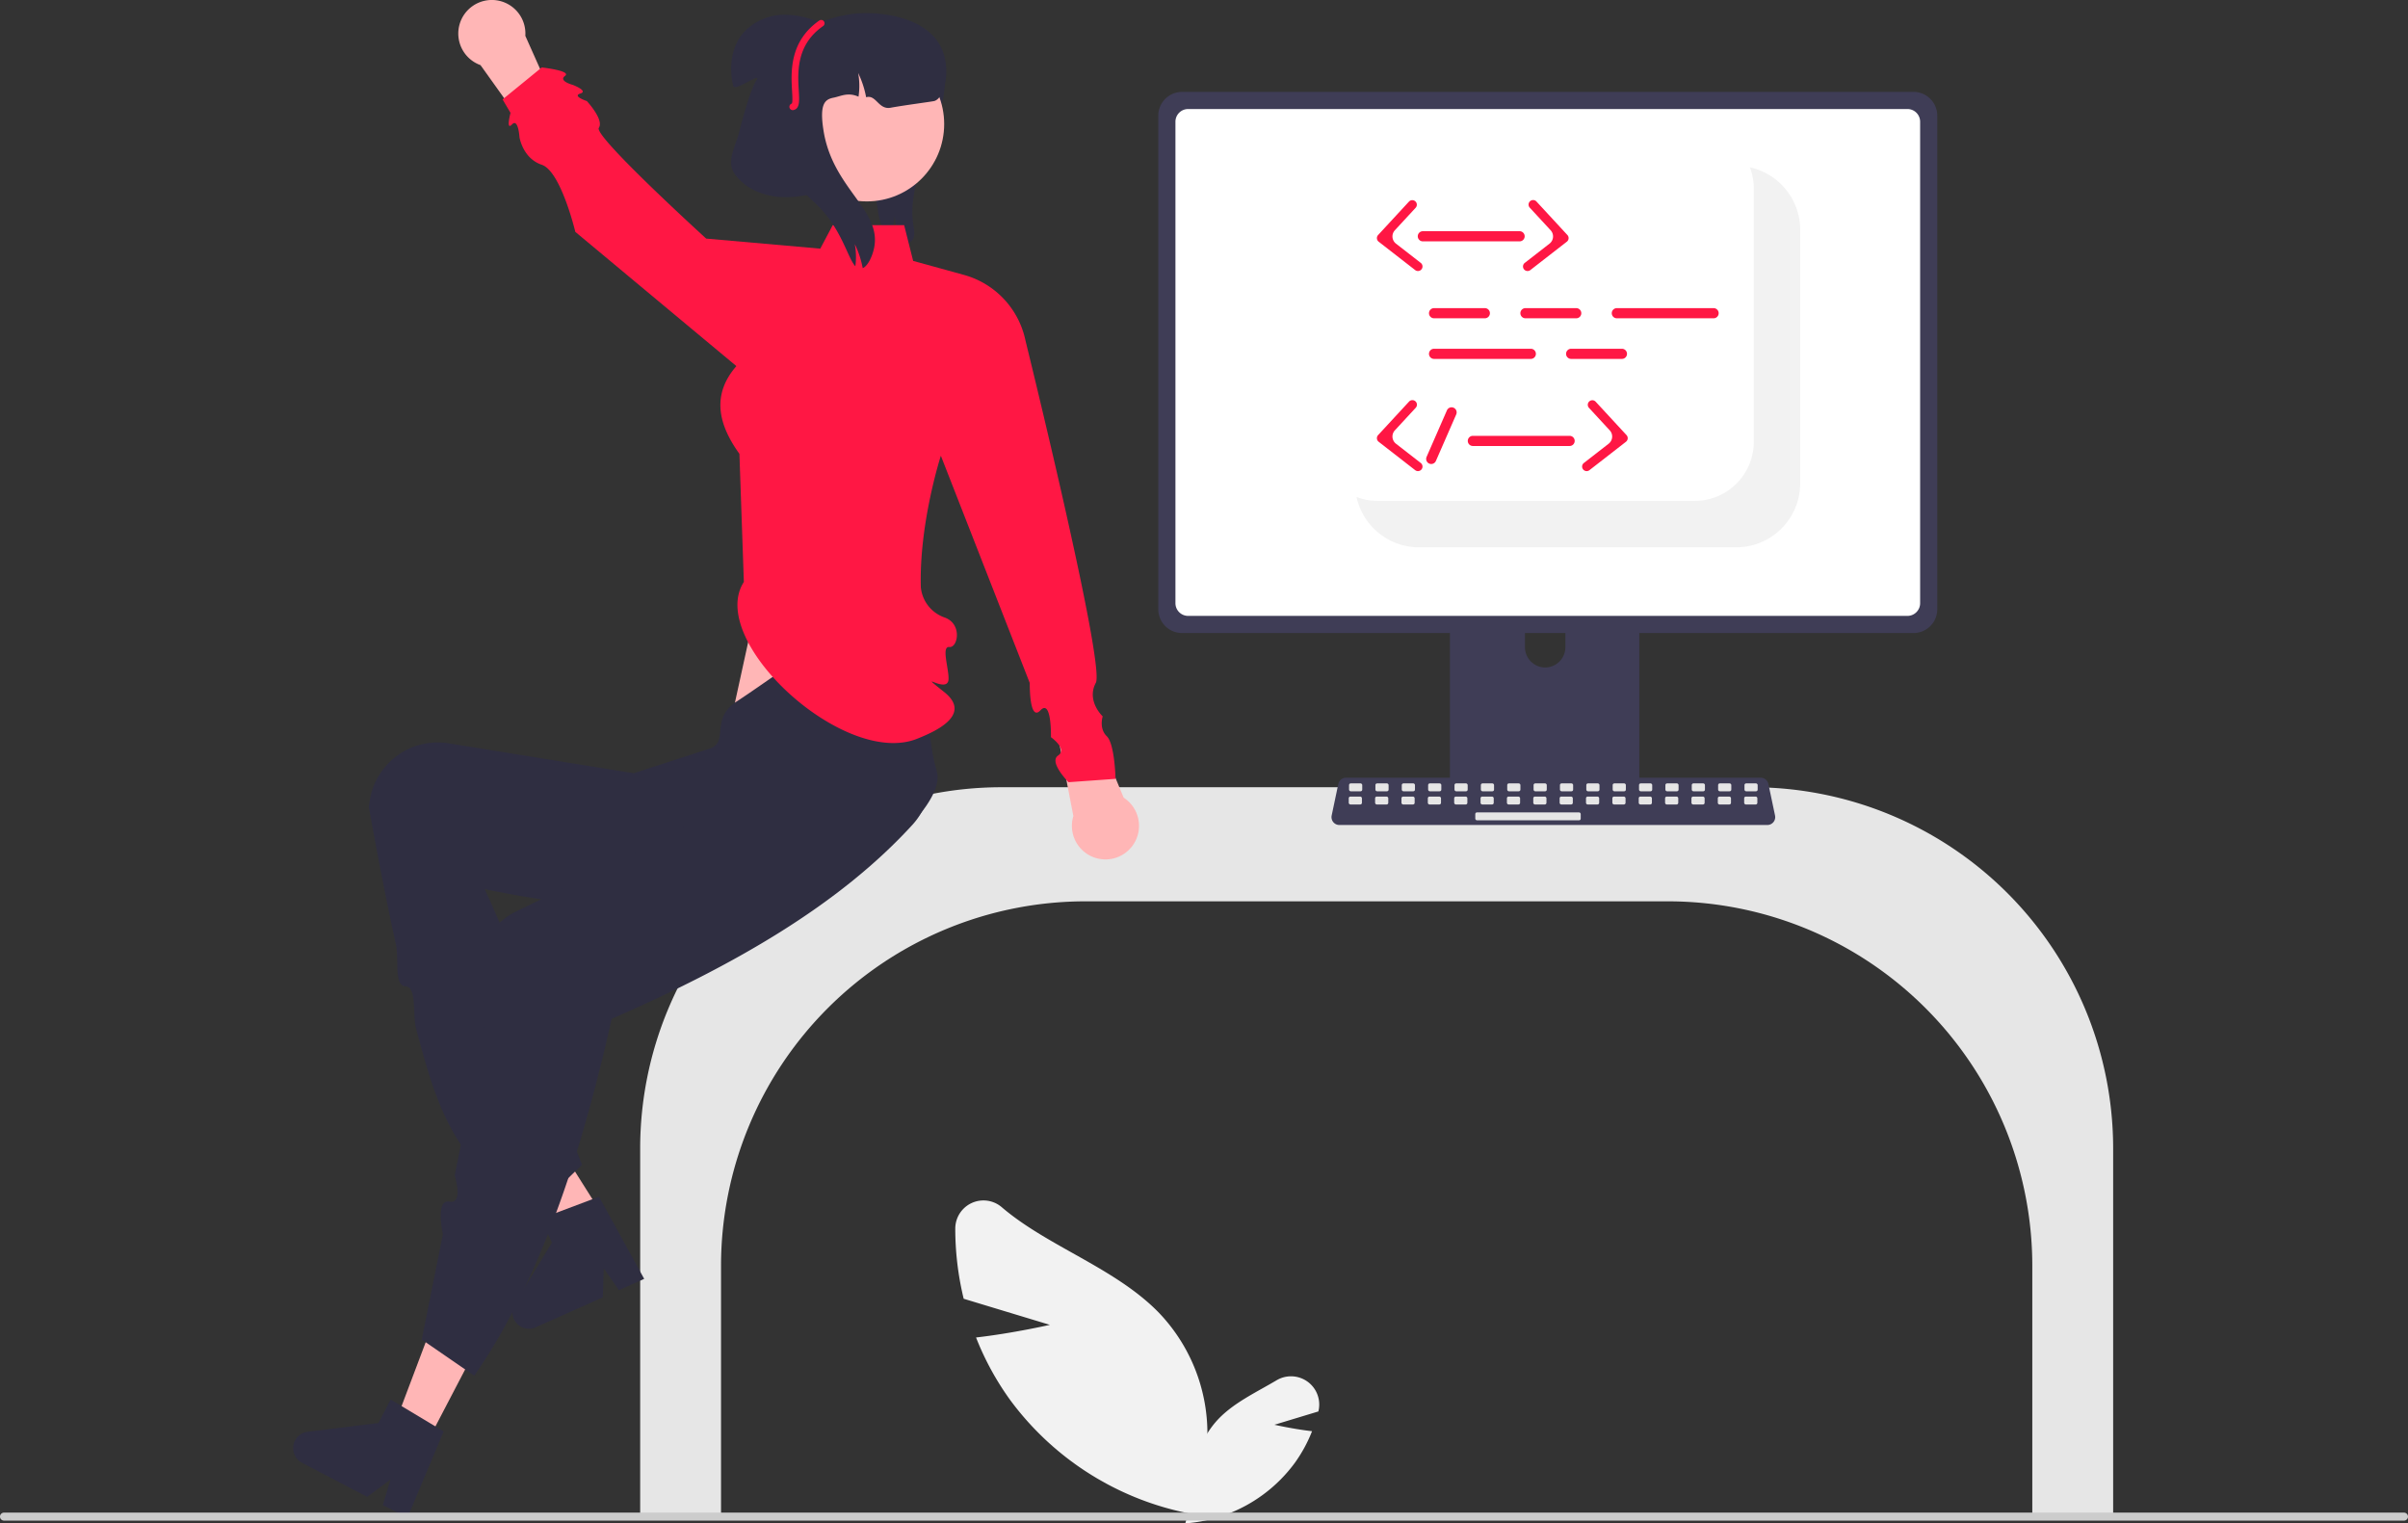 <svg viewBox="0 0 717.67 453.964" height="453.964" width="717.67" xmlns:xlink="http://www.w3.org/1999/xlink" xmlns="http://www.w3.org/2000/svg"><rect x="0" y="0" width="717.67" height="453.964" fill="#333333" stroke="none"/><path fill="#2f2e41" transform="translate(-255.615 -237.961)" d="M527.601,309.438a3.827,3.827,0,0,1-4.314,1.257,5.829,5.829,0,0,1-.679-.248,28.826,28.826,0,0,0-.367-7.989,21.362,21.362,0,0,1-1.64,6.57,8.911,8.911,0,0,1-1.76-2.513,22.425,22.425,0,0,1-1.603-6.046c-1.204-7.088-2.393-14.462-.428-21.389,2.879-10.119,11.957-17.393,15.749-27.211l1.868-1.677c3.198,5.445,3.339,12.212,2.036,18.387-1.297,6.187-3.909,11.994-5.975,17.96s-3.613,12.313-2.655,18.556C528.054,306.566,528.39,308.181,527.601,309.438Z"></path><polygon fill="#ffb6b6" points="230.469 157.098 218.295 212.779 271.469 230.098 263.65 157.098 230.469 157.098"></polygon><path fill="#e6e6e6" transform="translate(-255.615 -237.961)" d="M861.314,690.559h24.096V580.09A107.653,107.653,0,0,0,777.879,472.559H553.94A107.653,107.653,0,0,0,446.41,580.09V690.559h24.096V615.09A108.654,108.654,0,0,1,579.036,506.559H752.783A108.654,108.654,0,0,1,861.314,615.09Z"></path><path fill="#f2f2f2" transform="translate(-255.615 -237.961)" d="M568.509,632.767l-25.68-7.775a88.484,88.484,0,0,1-2.509-20.963,8.399,8.399,0,0,1,13.815-6.355c13.773,11.814,33.948,18.118,46.968,31.58a52.073,52.073,0,0,1,13.888,42.946l5.621,18.181a87.259,87.259,0,0,1-63.977-35.285,84.287,84.287,0,0,1-10.122-18.565C557.405,635.296,568.509,632.767,568.509,632.767Z"></path><path fill="#f2f2f2" transform="translate(-255.615 -237.961)" d="M635.438,662.54l13.098-3.966q.025-.104.05-.209a8.409,8.409,0,0,0-12.483-9.094c-5.946,3.532-12.548,6.573-17.289,11.476a26.559,26.559,0,0,0-7.083,21.904l-2.867,9.273a44.505,44.505,0,0,0,32.63-17.996,42.989,42.989,0,0,0,5.162-9.469C641.101,663.83,635.438,662.54,635.438,662.54Z"></path><path fill="#3f3d56" transform="translate(-255.615 -237.961)" d="M741.463,391.091H690.458a2.721,2.721,0,0,0-2.717,2.724v80.574h56.447V393.815A2.723,2.723,0,0,0,741.463,391.091Zm-25.331,45.781a6.051,6.051,0,0,1-6.023-6.023v-9.293a6.023,6.023,0,0,1,12.046,0v9.293a6.051,6.051,0,0,1-6.023,6.023Z"></path><path fill="#3f3d56" transform="translate(-255.615 -237.961)" d="M825.924,265.347H607.895a7.078,7.078,0,0,0-7.066,7.066V419.54a7.073,7.073,0,0,0,7.066,7.066h218.029a7.073,7.073,0,0,0,7.066-7.066V272.413A7.078,7.078,0,0,0,825.924,265.347Z"></path><path fill="#fff" transform="translate(-255.615 -237.961)" d="M824.104,270.45H609.717a3.787,3.787,0,0,0-3.779,3.787V417.718a3.786,3.786,0,0,0,3.779,3.779H824.104a3.786,3.786,0,0,0,3.779-3.779V274.237A3.787,3.787,0,0,0,824.104,270.45Z"></path><path fill="#3f3d56" transform="translate(-255.615 -237.961)" d="M687.565,471.812v7.774a1.523,1.523,0,0,0,1.52,1.52h53.758a1.527,1.527,0,0,0,1.52-1.52V471.812Z"></path><path fill="#3f3d56" transform="translate(-255.615 -237.961)" d="M782.345,483.811H654.796a2.346,2.346,0,0,1-2.296-2.83l1.979-9.4a2.356,2.356,0,0,1,2.296-1.863H780.366a2.356,2.356,0,0,1,2.296,1.863l1.979,9.4a2.346,2.346,0,0,1-2.296,2.83Z"></path><rect fill="#e6e6e6" rx="0.488" height="2.357" width="3.928" y="233.45" x="402.066"></rect><rect fill="#e6e6e6" rx="0.488" height="2.357" width="3.928" y="233.45" x="409.923"></rect><rect fill="#e6e6e6" rx="0.488" height="2.357" width="3.928" y="233.45" x="417.779"></rect><rect fill="#e6e6e6" rx="0.488" height="2.357" width="3.928" y="233.45" x="425.636"></rect><rect fill="#e6e6e6" rx="0.488" height="2.357" width="3.928" y="233.45" x="433.493"></rect><rect fill="#e6e6e6" rx="0.488" height="2.357" width="3.928" y="233.45" x="441.35"></rect><rect fill="#e6e6e6" rx="0.488" height="2.357" width="3.928" y="233.45" x="449.207"></rect><rect fill="#e6e6e6" rx="0.488" height="2.357" width="3.928" y="233.45" x="457.063"></rect><rect fill="#e6e6e6" rx="0.488" height="2.357" width="3.928" y="233.45" x="464.92"></rect><rect fill="#e6e6e6" rx="0.488" height="2.357" width="3.928" y="233.45" x="472.777"></rect><rect fill="#e6e6e6" rx="0.488" height="2.357" width="3.928" y="233.45" x="480.634"></rect><rect fill="#e6e6e6" rx="0.488" height="2.357" width="3.928" y="233.45" x="488.49"></rect><rect fill="#e6e6e6" rx="0.488" height="2.357" width="3.928" y="233.45" x="496.347"></rect><rect fill="#e6e6e6" rx="0.488" height="2.357" width="3.928" y="233.45" x="504.204"></rect><rect fill="#e6e6e6" rx="0.488" height="2.357" width="3.928" y="233.45" x="512.061"></rect><rect fill="#e6e6e6" rx="0.488" height="2.357" width="3.928" y="233.45" x="519.917"></rect><rect fill="#e6e6e6" rx="0.488" height="2.357" width="3.928" y="237.378" x="401.973"></rect><rect fill="#e6e6e6" rx="0.488" height="2.357" width="3.928" y="237.378" x="409.83"></rect><rect fill="#e6e6e6" rx="0.488" height="2.357" width="3.928" y="237.378" x="417.687"></rect><rect fill="#e6e6e6" rx="0.488" height="2.357" width="3.928" y="237.378" x="425.543"></rect><rect fill="#e6e6e6" rx="0.488" height="2.357" width="3.928" y="237.378" x="433.4"></rect><rect fill="#e6e6e6" rx="0.488" height="2.357" width="3.928" y="237.378" x="441.257"></rect><rect fill="#e6e6e6" rx="0.488" height="2.357" width="3.928" y="237.378" x="449.114"></rect><rect fill="#e6e6e6" rx="0.488" height="2.357" width="3.928" y="237.378" x="456.97"></rect><rect fill="#e6e6e6" rx="0.488" height="2.357" width="3.928" y="237.378" x="464.827"></rect><rect fill="#e6e6e6" rx="0.488" height="2.357" width="3.928" y="237.378" x="472.684"></rect><rect fill="#e6e6e6" rx="0.488" height="2.357" width="3.928" y="237.378" x="480.541"></rect><rect fill="#e6e6e6" rx="0.488" height="2.357" width="3.928" y="237.378" x="488.398"></rect><rect fill="#e6e6e6" rx="0.488" height="2.357" width="3.928" y="237.378" x="496.254"></rect><rect fill="#e6e6e6" rx="0.488" height="2.357" width="3.928" y="237.378" x="504.111"></rect><rect fill="#e6e6e6" rx="0.488" height="2.357" width="3.928" y="237.378" x="511.968"></rect><rect fill="#e6e6e6" rx="0.488" height="2.357" width="3.928" y="237.378" x="519.825"></rect><rect fill="#e6e6e6" rx="0.488" height="2.357" width="31.427" y="242.092" x="439.686"></rect><path fill="#f2f2f2" transform="translate(-255.615 -237.961)" d="M792.138,306.469v75.52a19.073,19.073,0,0,1-19.07,19.07h-94.52a19.081,19.081,0,0,1-17.51-11.49,17.984,17.984,0,0,1-1.13-3.51,17.367,17.367,0,0,0,6.3,1.17h94.52a17.605,17.605,0,0,0,17.58-17.58v-75.52a17.368,17.368,0,0,0-1.17-6.3,17.988,17.988,0,0,1,3.51,1.13A19.081,19.081,0,0,1,792.138,306.469Z"></path><polygon fill="#ffb6b6" points="183.897 368.973 174.522 374.778 146.903 340.828 160.739 332.262 183.897 368.973"></polygon><path fill="#2f2e41" transform="translate(-255.615 -237.961)" d="M447.605,619.06l-7.541,3.367-4.524-6.519-.269,8.659-20.001,8.929a4.924,4.924,0,0,1-6.214-7.056l11.048-18.162-3.213-7.198,17.248-6.497Z"></path><path fill="#2f2e41" transform="translate(-255.615 -237.961)" d="M413.25,600.403l15.834-15.344c-11.764-29.029-12.704-47.022-29.012-82.131,38.693,7.914,66.356,7.433,98.356.337,10.833-2.365,38.786-23.956,36.487-35.027q-.161-.776-.381-1.538c-3.435-11.711-1.016-29.646-8.451-42.642-13.755-5.186-34.653,12.326-51,23-7.883,5.147-2.112,12.161-8,14l-22.569,7.326-55.373-8.943a20.511,20.511,0,0,0-23.376,17.359q-.141.902-.204,1.813c2.548,14.103,5.204,27.837,8.063,40.873.923,4.208-.635,12.275,2.836,12.395s2.073,8.464,3.154,12.543C386.269,569.54,390.477,581.694,413.25,600.403Z"></path><polygon fill="#ffb6b6" points="127.329 429.745 117.562 424.647 133.015 383.711 147.43 391.235 127.329 429.745"></polygon><path fill="#2f2e41" transform="translate(-255.615 -237.961)" d="M381.316,637.145l15.661,10.783c19.195-27.76,31.658-64.854,40.939-106.36,36.139-15.765,67.761-33.801,89.796-57.993a20.915,20.915,0,0,0-1.209-29.095q-.578-.542-1.196-1.039c-9.545-7.603-30.743-3.228-44.292-9.583l-24.204,33.5,2.782,7.803-8.42,4.099-7.109,3.461-8.138,3.962L409.248,509.669a20.484,20.484,0,0,0-9.089,27.629q.404.818.878,1.6l-9.908,49.36s2.726,8.593-1.563,7.789-1.952,9.725-1.952,9.725Z"></path><path fill="#2f2e41" transform="translate(-255.615 -237.961)" d="M377.029,690.267l-7.321-3.821,2.301-7.594-6.955,5.165-19.418-10.135a4.924,4.924,0,0,1,1.673-9.252l21.096-2.616,3.647-6.988,15.802,9.486Z"></path><path fill="#ffb6b6" transform="translate(-255.615 -237.961)" d="M590.506,475.665l-11.423-27.606-9,5,5.435,28.082a10.001,10.001,0,1,0,14.988-5.476Z"></path><path fill="#ffb6b6" transform="translate(-255.615 -237.961)" d="M398.823,257.368l17.381,24.3,7.633-6.909L412.18,248.638a10.001,10.001,0,1,0-13.357,8.73Z"></path><path fill="#ff1744" transform="translate(-255.615 -237.961)" d="M477.312,411.382c-11.274,17.486,30.028,55.586,51.772,46.677,3.807-1.56,16.904-6.713,7.952-13.856s1.038.851,1.274-3.799c.158-3.109-2.249-9.929.262-9.637s3.953-6.971-1.517-8.822a10.618,10.618,0,0,1-7-9c-.523-19.167,5.968-39.177,5.968-39.177l26.498,67.735s-.196,11.719,3.183,8.137,3.133,8.009,3.133,8.009,5.025,3.507,2.135,5.458,3.111,7.952,3.111,7.952l14-1s-.219-10.4-2.61-12.7-1.216-5.919-1.216-5.919-4.928-4.584-2.051-9.983-20.951-101.961-20.951-101.961a25.72,25.72,0,0,0-18.366-19.62l-15.121-4.163-2.685-10.653H503.792l-3.709,7-34-3s-33.643-30.61-32-33-3.573-7.986-3.573-7.986-4.454-1.458-1.941-2.236-2.237-2.578-2.237-2.578-4.4-1.156-2.325-2.678-6.925-2.522-6.925-2.522l-11.677,9.528,2.36,4.002s-1.439,5.449.439,3.46,2.232,3.784,2.232,3.784.959,6.322,6.646,8.227,10,20,10,20l48,40c-7.311,8.391-5.571,17.166.906,26.142Z"></path><circle fill="#ffb6b6" r="23.056" cy="36.964" cx="258.343"></circle><path fill="#2f2e41" transform="translate(-255.615 -237.961)" d="M534.083,268.059c-.59.17-9.25,1.3-13,2-3.68.69-4.32-4-7.33-3.12a.127.127,0,0,0-.01-.06,28.344,28.344,0,0,0-2.37-7.17,21.178,21.178,0,0,1,.17,6.6.984.984,0,0,1-.02.17c-.01.1-.03.19-.04.29-3.18-1.4-5.2-.15-7.4.29-2.46.49-4.38,1.57-3,10,2.83,17.34,17.55,23.53,15,35-.5,2.27-1.76,5.11-3.34,5.82a28.344,28.344,0,0,0-2.37-7.17,21.178,21.178,0,0,1,.17,6.6c-2.45-2.65-4.22-11.91-12.46-19.25-2.03-1.8-12.2-12.48-13.42-15a32.136,32.136,0,0,1,.54,6.11,29.416,29.416,0,0,1-.28,4.1,1.151,1.151,0,0,1-.03.26c-.01.16-.04.3-.06.45-.02.17-.05.33-.08.5-3.33-.48-6.28-1.06-7.67-2.42-6.76-6.58,1.49-19.4,6-31,6.45-16.61,25.18-18.82,27-19,8.02-.81,21.57.91,26,10C539.183,258.429,537.203,267.159,534.083,268.059Z"></path><path fill="#2f2e41" transform="translate(-255.615 -237.961)" d="M485.468,271.808l16.701-25.98a25.612,25.612,0,0,0-13.188-3.46,16.419,16.419,0,0,0-12.109,5.711c-3.411,4.239-3.996,10.232-2.718,15.521C474.595,265.427,483,259,481,262c-1.642,2.349-4.327,12.222-5,15-1.084,4.472-4.063,9.062-1.409,12.821,3.139,4.444,8.74,6.654,14.177,6.878s10.788-1.282,15.954-2.989Z"></path><path fill="#ff1744" transform="translate(-255.615 -237.961)" d="M491.886,270.783a1,1,0,0,1-.273-1.962c.262-.433.155-2.253.068-3.725-.325-5.524-.87-14.769,8.106-21.01a1.0 1,0,0,1,1.142,1.642c-8.055,5.601-7.571,13.815-7.251,19.25.183,3.107.315,5.352-1.57,5.779A.994.994,0,0,1,491.886,270.783Z"></path><path fill="#ccc" transform="translate(-255.615 -237.961)" d="M255.615,689.912a1.186,1.186,0,0,0,1.183,1.19H972.095a1.19,1.19,0,0,0,0-2.38h-715.29a1.186,1.186,0,0,0-1.19,1.183Z"></path><path fill="#ff1744" transform="translate(-255.615 -237.961)" d="M698.15,332.811H683.017a1.513,1.513,0,0,1,0-3.026h15.132a1.513,1.513,0,0,1,0,3.026Z"></path><path fill="#ff1744" transform="translate(-255.615 -237.961)" d="M725.387,332.811H710.255a1.513,1.513,0,1,1,0-3.026h15.132a1.513,1.513,0,1,1,0,3.026Z"></path><path fill="#ff1744" transform="translate(-255.615 -237.961)" d="M739.006,344.916H723.874a1.513,1.513,0,1,1,0-3.026h15.132a1.513,1.513,0,1,1,0,3.026Z"></path><path fill="#ff1744" transform="translate(-255.615 -237.961)" d="M711.852,344.916H683.017a1.513,1.513,0,0,1,0-3.026H711.852a1.513,1.513,0,0,1,0,3.026Z"></path><path fill="#ff1744" transform="translate(-255.615 -237.961)" d="M766.327,332.811H737.493a1.513,1.513,0,0,1,0-3.026h28.834a1.513,1.513,0,1,1,0,3.026Z"></path><path fill="#ff1744" transform="translate(-255.615 -237.961)" d="M708.509,309.887H679.675a1.513,1.513,0,1,1,0-3.026h28.834a1.513,1.513,0,1,1,0,3.026Z"></path><path fill="#ff1744" transform="translate(-255.615 -237.961)" d="M710.88,318.727a1.355,1.355,0,0,1-.832-2.425l7.383-5.739a2.714,2.714,0,0,0,.328-3.984l-6.199-6.711a1.355,1.355,0,1,1,1.99-1.839l9.205,9.965a1.355,1.355,0,0,1-.163,1.99l-10.881,8.458A1.351,1.351,0,0,1,710.88,318.727Z"></path><path fill="#ff1744" transform="translate(-255.615 -237.961)" d="M678.216,318.727a1.355,1.355,0,0,0,.832-2.425l-7.383-5.739a2.714,2.714,0,0,1-.328-3.984l6.199-6.711a1.355,1.355,0,0,0-1.99-1.839l-9.205,9.965a1.355,1.355,0,0,0,.163,1.99l10.881,8.458A1.351,1.351,0,0,0,678.216,318.727Z"></path><path fill="#ff1744" transform="translate(-255.615 -237.961)" d="M723.416,370.867H694.581a1.513,1.513,0,0,1,0-3.026h28.834a1.513,1.513,0,0,1,0,3.026Z"></path><path fill="#ff1744" transform="translate(-255.615 -237.961)" d="M728.497,378.352a1.355,1.355,0,0,1-.832-2.425l7.383-5.739a2.714,2.714,0,0,0,.328-3.984l-6.199-6.711a1.355,1.355,0,0,1,1.99-1.839l9.205,9.965a1.355,1.355,0,0,1-.163,1.99l-10.881,8.458A1.351,1.351,0,0,1,728.497,378.352Z"></path><path fill="#ff1744" transform="translate(-255.615 -237.961)" d="M678.216,378.352a1.355,1.355,0,0,0,.832-2.425l-7.383-5.739a2.714,2.714,0,0,1-.328-3.984l6.199-6.711a1.355,1.355,0,1,0-1.99-1.839l-9.205,9.965a1.355,1.355,0,0,0,.163,1.99l10.881,8.458A1.351,1.351,0,0,0,678.216,378.352Z"></path><path fill="#ff1744" transform="translate(-255.615 -237.961)" d="M680.789,374.113l6.061-13.865a1.513,1.513,0,0,1,2.773,1.212l-6.061,13.865a1.513,1.513,0,1,1-2.773-1.212Z"></path></svg>